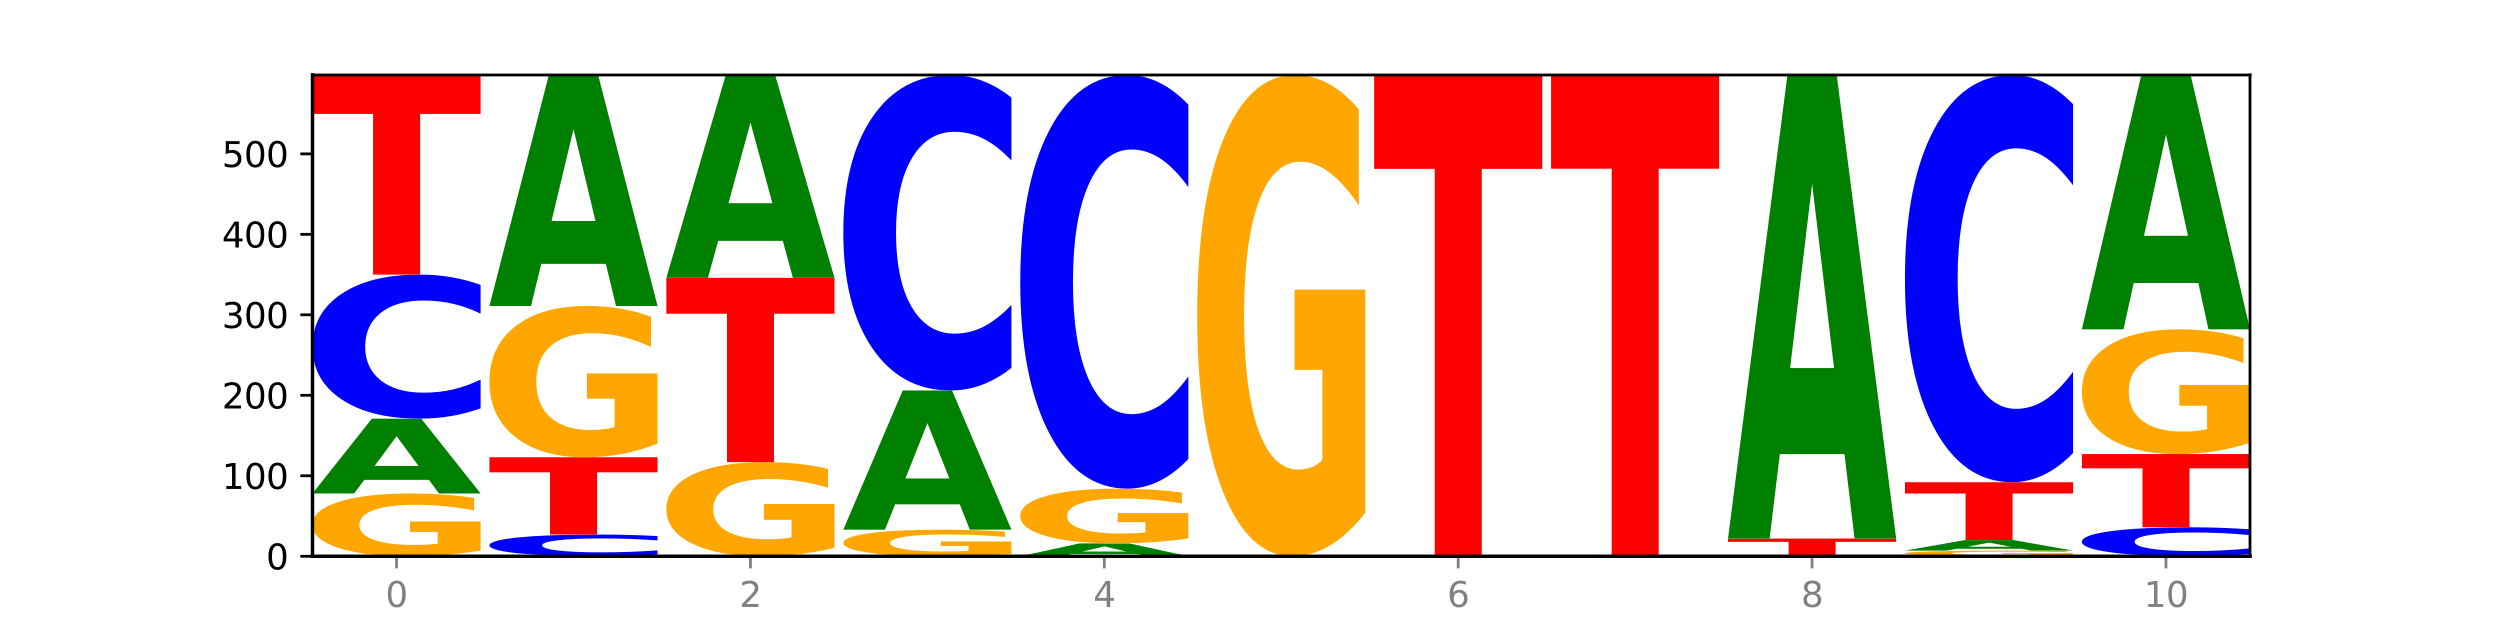 <?xml version="1.0" encoding="utf-8" standalone="no"?>
<!DOCTYPE svg PUBLIC "-//W3C//DTD SVG 1.1//EN"
  "http://www.w3.org/Graphics/SVG/1.1/DTD/svg11.dtd">
<svg xmlns:xlink="http://www.w3.org/1999/xlink" width="720pt" height="180pt" viewBox="0 0 720 180" xmlns="http://www.w3.org/2000/svg" version="1.1">
 <defs>
  <style type="text/css">*{stroke-linejoin: round; stroke-linecap: butt}</style>
 </defs>
 <g id="figure_1">
  <g id="patch_1">
   <path d="M 0 180 
L 720 180 
L 720 0 
L 0 0 
z
" style="fill: #ffffff"/>
  </g>
  <g id="axes_1">
   <g id="patch_2">
    <path d="M 90 160.2 
L 648 160.2 
L 648 21.6 
L 90 21.6 
z
" style="fill: #ffffff"/>
   </g>
   <g id="line2d_1">
    <path d="M 90 160.2 
L 648 160.2 
" clip-path="url(#pa8291a2ef1)" style="fill: none; stroke: #000000; stroke-width: 0.5; stroke-linecap: square"/>
   </g>
   <g id="patch_3">
    <path d="M 138.411 158.564 
Q 133.529 159.382 128.277 159.793 
Q 123.026 160.2 117.428 160.2 
Q 104.777 160.2 97.389 157.765 
Q 90 155.33 90 151.166 
Q 90 146.954 97.519 144.538 
Q 105.048 142.122 118.144 142.122 
Q 123.189 142.122 127.811 142.45 
Q 132.444 142.775 136.545 143.418 
L 136.545 147.021 
Q 132.313 146.196 128.126 145.789 
Q 123.938 145.378 119.728 145.378 
Q 111.938 145.378 107.717 146.879 
Q 103.497 148.377 103.497 151.166 
Q 103.497 153.93 107.566 155.439 
Q 111.634 156.944 119.12 156.944 
Q 121.16 156.944 122.907 156.858 
Q 124.654 156.768 126.042 156.581 
L 126.042 153.198 
L 118.068 153.198 
L 118.068 150.184 
L 138.411 150.184 
L 138.411 158.564 
z
" clip-path="url(#pa8291a2ef1)" style="fill: #ffa600"/>
   </g>
   <g id="patch_4">
    <path d="M 123.534 138.195 
L 104.916 138.195 
L 101.977 142.122 
L 90 142.122 
L 107.104 120.567 
L 121.307 120.567 
L 138.411 142.122 
L 126.444 142.122 
L 123.534 138.195 
z
M 107.886 134.195 
L 120.535 134.195 
L 114.22 125.621 
L 107.886 134.195 
z
" clip-path="url(#pa8291a2ef1)" style="fill: #008000"/>
   </g>
   <g id="patch_5">
    <path d="M 138.411 117.593 
Q 134.361 119.067 129.983 119.813 
Q 125.604 120.567 120.835 120.567 
Q 106.613 120.567 98.306 114.979 
Q 90 109.392 90 99.836 
Q 90 90.246 98.306 84.667 
Q 106.613 79.08 120.835 79.08 
Q 125.604 79.08 129.983 79.834 
Q 134.361 80.579 138.411 82.053 
L 138.411 90.323 
Q 134.325 88.369 130.361 87.461 
Q 126.397 86.553 122.018 86.553 
Q 114.163 86.553 109.662 90.092 
Q 105.173 93.623 105.173 99.836 
Q 105.173 106.024 109.662 109.563 
Q 114.163 113.094 122.018 113.094 
Q 126.397 113.094 130.361 112.185 
Q 134.325 111.268 138.411 109.315 
L 138.411 117.593 
z
" clip-path="url(#pa8291a2ef1)" style="fill: #0000ff"/>
   </g>
   <g id="patch_6">
    <path d="M 90 21.6 
L 138.411 21.6 
L 138.411 32.81 
L 120.994 32.81 
L 120.994 79.08 
L 107.45 79.08 
L 107.45 32.81 
L 90 32.81 
L 90 21.6 
z
" clip-path="url(#pa8291a2ef1)" style="fill: #ff0000"/>
   </g>
   <g id="patch_7">
    <path d="M 189.37 159.751 
Q 185.32 159.974 180.942 160.086 
Q 176.563 160.2 171.794 160.2 
Q 157.572 160.2 149.265 159.357 
Q 140.959 158.514 140.959 157.073 
Q 140.959 155.627 149.265 154.785 
Q 157.572 153.942 171.794 153.942 
Q 176.563 153.942 180.942 154.056 
Q 185.32 154.168 189.37 154.391 
L 189.37 155.638 
Q 185.284 155.343 181.32 155.206 
Q 177.356 155.069 172.977 155.069 
Q 165.122 155.069 160.621 155.603 
Q 156.132 156.136 156.132 157.073 
Q 156.132 158.006 160.621 158.54 
Q 165.122 159.073 172.977 159.073 
Q 177.356 159.073 181.32 158.936 
Q 185.284 158.797 189.37 158.503 
L 189.37 159.751 
z
" clip-path="url(#pa8291a2ef1)" style="fill: #0000ff"/>
   </g>
   <g id="patch_8">
    <path d="M 140.959 131.692 
L 189.37 131.692 
L 189.37 136.031 
L 171.953 136.031 
L 171.953 153.942 
L 158.409 153.942 
L 158.409 136.031 
L 140.959 136.031 
L 140.959 131.692 
z
" clip-path="url(#pa8291a2ef1)" style="fill: #ff0000"/>
   </g>
   <g id="patch_9">
    <path d="M 189.37 127.75 
Q 184.488 129.721 179.236 130.711 
Q 173.985 131.692 168.387 131.692 
Q 155.736 131.692 148.347 125.823 
Q 140.959 119.955 140.959 109.919 
Q 140.959 99.766 148.478 93.942 
Q 156.007 88.119 169.103 88.119 
Q 174.148 88.119 178.77 88.911 
Q 183.403 89.694 187.504 91.242 
L 187.504 99.928 
Q 183.272 97.939 179.084 96.958 
Q 174.896 95.967 170.687 95.967 
Q 162.897 95.967 158.676 99.586 
Q 154.456 103.195 154.456 109.919 
Q 154.456 116.58 158.524 120.216 
Q 162.593 123.843 170.079 123.843 
Q 172.119 123.843 173.866 123.636 
Q 175.613 123.42 177.001 122.97 
L 177.001 114.815 
L 169.027 114.815 
L 169.027 107.552 
L 189.37 107.552 
L 189.37 127.75 
z
" clip-path="url(#pa8291a2ef1)" style="fill: #ffa600"/>
   </g>
   <g id="patch_10">
    <path d="M 174.493 76.001 
L 155.875 76.001 
L 152.935 88.119 
L 140.959 88.119 
L 158.063 21.6 
L 172.266 21.6 
L 189.37 88.119 
L 177.403 88.119 
L 174.493 76.001 
z
M 158.845 63.655 
L 171.494 63.655 
L 165.179 37.196 
L 158.845 63.655 
z
" clip-path="url(#pa8291a2ef1)" style="fill: #008000"/>
   </g>
   <g id="patch_11">
    <path d="M 240.329 157.746 
Q 235.446 158.973 230.195 159.589 
Q 224.944 160.2 219.346 160.2 
Q 206.695 160.2 199.306 156.548 
Q 191.918 152.896 191.918 146.65 
Q 191.918 140.331 199.437 136.707 
Q 206.966 133.083 220.062 133.083 
Q 225.107 133.083 229.729 133.576 
Q 234.361 134.063 238.463 135.026 
L 238.463 140.432 
Q 234.231 139.194 230.043 138.583 
Q 225.855 137.967 221.646 137.967 
Q 213.856 137.967 209.635 140.219 
Q 205.415 142.465 205.415 146.65 
Q 205.415 150.795 209.483 153.058 
Q 213.552 155.315 221.038 155.315 
Q 223.078 155.315 224.825 155.187 
Q 226.571 155.052 227.96 154.772 
L 227.96 149.697 
L 219.986 149.697 
L 219.986 145.176 
L 240.329 145.176 
L 240.329 157.746 
z
" clip-path="url(#pa8291a2ef1)" style="fill: #ffa600"/>
   </g>
   <g id="patch_12">
    <path d="M 191.918 80.007 
L 240.329 80.007 
L 240.329 90.358 
L 222.912 90.358 
L 222.912 133.083 
L 209.368 133.083 
L 209.368 90.358 
L 191.918 90.358 
L 191.918 80.007 
z
" clip-path="url(#pa8291a2ef1)" style="fill: #ff0000"/>
   </g>
   <g id="patch_13">
    <path d="M 225.452 69.367 
L 206.834 69.367 
L 203.894 80.007 
L 191.918 80.007 
L 209.021 21.6 
L 223.225 21.6 
L 240.329 80.007 
L 228.362 80.007 
L 225.452 69.367 
z
M 209.803 58.527 
L 222.453 58.527 
L 216.138 35.294 
L 209.803 58.527 
z
" clip-path="url(#pa8291a2ef1)" style="fill: #008000"/>
   </g>
   <g id="patch_14">
    <path d="M 291.288 159.508 
Q 286.405 159.854 281.154 160.028 
Q 275.903 160.2 270.305 160.2 
Q 257.654 160.2 250.265 159.17 
Q 242.877 158.14 242.877 156.378 
Q 242.877 154.596 250.395 153.574 
Q 257.925 152.552 271.021 152.552 
Q 276.066 152.552 280.688 152.691 
Q 285.32 152.828 289.422 153.1 
L 289.422 154.624 
Q 285.19 154.275 281.002 154.103 
Q 276.814 153.929 272.605 153.929 
Q 264.815 153.929 260.594 154.564 
Q 256.374 155.198 256.374 156.378 
Q 256.374 157.547 260.442 158.186 
Q 264.511 158.822 271.997 158.822 
Q 274.037 158.822 275.784 158.786 
Q 277.53 158.748 278.919 158.669 
L 278.919 157.238 
L 270.945 157.238 
L 270.945 155.963 
L 291.288 155.963 
L 291.288 159.508 
z
" clip-path="url(#pa8291a2ef1)" style="fill: #ffa600"/>
   </g>
   <g id="patch_15">
    <path d="M 276.411 145.247 
L 257.793 145.247 
L 254.853 152.552 
L 242.877 152.552 
L 259.98 112.455 
L 274.184 112.455 
L 291.288 152.552 
L 279.321 152.552 
L 276.411 145.247 
z
M 260.762 137.805 
L 273.412 137.805 
L 267.097 121.856 
L 260.762 137.805 
z
" clip-path="url(#pa8291a2ef1)" style="fill: #008000"/>
   </g>
   <g id="patch_16">
    <path d="M 291.288 105.942 
Q 287.238 109.17 282.859 110.803 
Q 278.481 112.455 273.711 112.455 
Q 259.489 112.455 251.183 100.218 
Q 242.877 87.982 242.877 67.056 
Q 242.877 46.054 251.183 33.837 
Q 259.489 21.6 273.711 21.6 
Q 278.481 21.6 282.859 23.252 
Q 287.238 24.884 291.288 28.112 
L 291.288 46.223 
Q 287.202 41.944 283.237 39.955 
Q 279.273 37.966 274.895 37.966 
Q 267.04 37.966 262.539 45.717 
Q 258.05 53.449 258.05 67.056 
Q 258.05 80.606 262.539 88.357 
Q 267.04 96.089 274.895 96.089 
Q 279.273 96.089 283.237 94.1 
Q 287.202 92.092 291.288 87.813 
L 291.288 105.942 
z
" clip-path="url(#pa8291a2ef1)" style="fill: #0000ff"/>
   </g>
   <g id="patch_17">
    <path d="M 327.37 159.524 
L 308.752 159.524 
L 305.812 160.2 
L 293.836 160.2 
L 310.939 156.492 
L 325.143 156.492 
L 342.247 160.2 
L 330.28 160.2 
L 327.37 159.524 
z
M 311.721 158.836 
L 324.371 158.836 
L 318.056 157.361 
L 311.721 158.836 
z
" clip-path="url(#pa8291a2ef1)" style="fill: #008000"/>
   </g>
   <g id="patch_18">
    <path d="M 342.247 155.066 
Q 337.364 155.779 332.113 156.137 
Q 326.862 156.492 321.263 156.492 
Q 308.613 156.492 301.224 154.369 
Q 293.836 152.246 293.836 148.616 
Q 293.836 144.944 301.354 142.838 
Q 308.884 140.731 321.98 140.731 
Q 327.025 140.731 331.647 141.018 
Q 336.279 141.301 340.38 141.861 
L 340.38 145.002 
Q 336.149 144.283 331.961 143.928 
Q 327.773 143.57 323.564 143.57 
Q 315.774 143.57 311.553 144.879 
Q 307.333 146.184 307.333 148.616 
Q 307.333 151.025 311.401 152.341 
Q 315.47 153.653 322.956 153.653 
Q 324.996 153.653 326.742 153.578 
Q 328.489 153.5 329.878 153.337 
L 329.878 150.387 
L 321.904 150.387 
L 321.904 147.76 
L 342.247 147.76 
L 342.247 155.066 
z
" clip-path="url(#pa8291a2ef1)" style="fill: #ffa600"/>
   </g>
   <g id="patch_19">
    <path d="M 342.247 132.192 
Q 338.197 136.425 333.818 138.566 
Q 329.439 140.731 324.67 140.731 
Q 310.448 140.731 302.142 124.686 
Q 293.836 108.641 293.836 81.202 
Q 293.836 53.665 302.142 37.645 
Q 310.448 21.6 324.67 21.6 
Q 329.439 21.6 333.818 23.766 
Q 338.197 25.907 342.247 30.139 
L 342.247 53.887 
Q 338.16 48.276 334.196 45.667 
Q 330.232 43.059 325.853 43.059 
Q 317.998 43.059 313.498 53.222 
Q 309.009 63.361 309.009 81.202 
Q 309.009 98.97 313.498 109.133 
Q 317.998 119.272 325.853 119.272 
Q 330.232 119.272 334.196 116.664 
Q 338.16 114.031 342.247 108.42 
L 342.247 132.192 
z
" clip-path="url(#pa8291a2ef1)" style="fill: #0000ff"/>
   </g>
   <g id="patch_20">
    <path d="M 393.205 147.66 
Q 388.323 153.93 383.072 157.079 
Q 377.821 160.2 372.222 160.2 
Q 359.572 160.2 352.183 141.533 
Q 344.795 122.866 344.795 90.943 
Q 344.795 58.648 352.313 40.124 
Q 359.843 21.6 372.938 21.6 
Q 377.983 21.6 382.605 24.119 
Q 387.238 26.61 391.339 31.535 
L 391.339 59.163 
Q 387.108 52.836 382.92 49.715 
Q 378.732 46.566 374.522 46.566 
Q 366.732 46.566 362.512 58.075 
Q 358.291 69.556 358.291 90.943 
Q 358.291 112.129 362.36 123.696 
Q 366.429 135.234 373.915 135.234 
Q 375.955 135.234 377.701 134.576 
Q 379.448 133.889 380.837 132.457 
L 380.837 106.518 
L 372.862 106.518 
L 372.862 83.413 
L 393.205 83.413 
L 393.205 147.66 
z
" clip-path="url(#pa8291a2ef1)" style="fill: #ffa600"/>
   </g>
   <g id="patch_21">
    <path d="M 395.753 21.6 
L 444.164 21.6 
L 444.164 48.631 
L 426.748 48.631 
L 426.748 160.2 
L 413.204 160.2 
L 413.204 48.631 
L 395.753 48.631 
L 395.753 21.6 
z
" clip-path="url(#pa8291a2ef1)" style="fill: #ff0000"/>
   </g>
   <g id="patch_22">
    <path d="M 495.123 160.183 
Q 491.074 160.192 486.695 160.196 
Q 482.316 160.2 477.547 160.2 
Q 463.325 160.2 455.019 160.169 
Q 446.712 160.138 446.712 160.084 
Q 446.712 160.031 455.019 159.999 
Q 463.325 159.968 477.547 159.968 
Q 482.316 159.968 486.695 159.972 
Q 491.074 159.977 495.123 159.985 
L 495.123 160.031 
Q 491.037 160.02 487.073 160.015 
Q 483.109 160.01 478.73 160.01 
Q 470.875 160.01 466.374 160.03 
Q 461.886 160.049 461.886 160.084 
Q 461.886 160.119 466.374 160.139 
Q 470.875 160.158 478.73 160.158 
Q 483.109 160.158 487.073 160.153 
Q 491.037 160.148 495.123 160.137 
L 495.123 160.183 
z
" clip-path="url(#pa8291a2ef1)" style="fill: #0000ff"/>
   </g>
   <g id="patch_23">
    <path d="M 446.712 21.6 
L 495.123 21.6 
L 495.123 48.586 
L 477.707 48.586 
L 477.707 159.968 
L 464.163 159.968 
L 464.163 48.586 
L 446.712 48.586 
L 446.712 21.6 
z
" clip-path="url(#pa8291a2ef1)" style="fill: #ff0000"/>
   </g>
   <g id="patch_24">
    <path d="M 546.082 160.179 
Q 541.2 160.19 535.949 160.195 
Q 530.697 160.2 525.099 160.2 
Q 512.448 160.2 505.06 160.169 
Q 497.671 160.138 497.671 160.084 
Q 497.671 160.03 505.19 159.999 
Q 512.72 159.968 525.815 159.968 
Q 530.86 159.968 535.482 159.972 
Q 540.115 159.977 544.216 159.985 
L 544.216 160.031 
Q 539.985 160.02 535.797 160.015 
Q 531.609 160.01 527.399 160.01 
Q 519.609 160.01 515.389 160.029 
Q 511.168 160.048 511.168 160.084 
Q 511.168 160.12 515.237 160.139 
Q 519.305 160.158 526.792 160.158 
Q 528.831 160.158 530.578 160.157 
Q 532.325 160.156 533.714 160.154 
L 533.714 160.11 
L 525.739 160.11 
L 525.739 160.072 
L 546.082 160.072 
L 546.082 160.179 
z
" clip-path="url(#pa8291a2ef1)" style="fill: #ffa600"/>
   </g>
   <g id="patch_25">
    <path d="M 497.671 155.101 
L 546.082 155.101 
L 546.082 156.05 
L 528.666 156.05 
L 528.666 159.968 
L 515.122 159.968 
L 515.122 156.05 
L 497.671 156.05 
L 497.671 155.101 
z
" clip-path="url(#pa8291a2ef1)" style="fill: #ff0000"/>
   </g>
   <g id="patch_26">
    <path d="M 531.206 130.781 
L 512.587 130.781 
L 509.648 155.101 
L 497.671 155.101 
L 514.775 21.6 
L 528.979 21.6 
L 546.082 155.101 
L 534.116 155.101 
L 531.206 130.781 
z
M 515.557 106.004 
L 528.206 106.004 
L 521.892 52.901 
L 515.557 106.004 
z
" clip-path="url(#pa8291a2ef1)" style="fill: #008000"/>
   </g>
   <g id="patch_27">
    <path d="M 597.041 160.053 
Q 592.159 160.127 586.908 160.163 
Q 581.656 160.2 576.058 160.2 
Q 563.407 160.2 556.019 159.981 
Q 548.63 159.763 548.63 159.389 
Q 548.63 159.011 556.149 158.794 
Q 563.679 158.578 576.774 158.578 
Q 581.819 158.578 586.441 158.607 
Q 591.074 158.636 595.175 158.694 
L 595.175 159.017 
Q 590.944 158.943 586.756 158.907 
Q 582.568 158.87 578.358 158.87 
Q 570.568 158.87 566.348 159.005 
Q 562.127 159.139 562.127 159.389 
Q 562.127 159.637 566.196 159.773 
Q 570.264 159.908 577.75 159.908 
Q 579.79 159.908 581.537 159.9 
Q 583.284 159.892 584.673 159.875 
L 584.673 159.572 
L 576.698 159.572 
L 576.698 159.301 
L 597.041 159.301 
L 597.041 160.053 
z
" clip-path="url(#pa8291a2ef1)" style="fill: #ffa600"/>
   </g>
   <g id="patch_28">
    <path d="M 582.164 158.029 
L 563.546 158.029 
L 560.607 158.578 
L 548.63 158.578 
L 565.734 155.565 
L 579.937 155.565 
L 597.041 158.578 
L 585.074 158.578 
L 582.164 158.029 
z
M 566.516 157.469 
L 579.165 157.469 
L 572.85 156.271 
L 566.516 157.469 
z
" clip-path="url(#pa8291a2ef1)" style="fill: #008000"/>
   </g>
   <g id="patch_29">
    <path d="M 548.63 138.877 
L 597.041 138.877 
L 597.041 142.131 
L 579.624 142.131 
L 579.624 155.565 
L 566.081 155.565 
L 566.081 142.131 
L 548.63 142.131 
L 548.63 138.877 
z
" clip-path="url(#pa8291a2ef1)" style="fill: #ff0000"/>
   </g>
   <g id="patch_30">
    <path d="M 597.041 130.471 
Q 592.992 134.637 588.613 136.745 
Q 584.234 138.877 579.465 138.877 
Q 565.243 138.877 556.936 123.082 
Q 548.63 107.287 548.63 80.275 
Q 548.63 53.166 556.936 37.395 
Q 565.243 21.6 579.465 21.6 
Q 584.234 21.6 588.613 23.732 
Q 592.992 25.84 597.041 30.006 
L 597.041 53.384 
Q 592.955 47.861 588.991 45.293 
Q 585.027 42.725 580.648 42.725 
Q 572.793 42.725 568.292 52.73 
Q 563.804 62.711 563.804 80.275 
Q 563.804 97.766 568.292 107.771 
Q 572.793 117.752 580.648 117.752 
Q 585.027 117.752 588.991 115.184 
Q 592.955 112.592 597.041 107.068 
L 597.041 130.471 
z
" clip-path="url(#pa8291a2ef1)" style="fill: #0000ff"/>
   </g>
   <g id="patch_31">
    <path d="M 648 159.602 
Q 643.951 159.898 639.572 160.048 
Q 635.193 160.2 630.424 160.2 
Q 616.202 160.2 607.895 159.076 
Q 599.589 157.952 599.589 156.031 
Q 599.589 154.102 607.895 152.98 
Q 616.202 151.856 630.424 151.856 
Q 635.193 151.856 639.572 152.008 
Q 643.951 152.158 648 152.454 
L 648 154.118 
Q 643.914 153.725 639.95 153.542 
Q 635.986 153.359 631.607 153.359 
Q 623.752 153.359 619.251 154.071 
Q 614.762 154.781 614.762 156.031 
Q 614.762 157.275 619.251 157.987 
Q 623.752 158.697 631.607 158.697 
Q 635.986 158.697 639.95 158.514 
Q 643.914 158.33 648 157.937 
L 648 159.602 
z
" clip-path="url(#pa8291a2ef1)" style="fill: #0000ff"/>
   </g>
   <g id="patch_32">
    <path d="M 599.589 130.765 
L 648 130.765 
L 648 134.878 
L 630.583 134.878 
L 630.583 151.856 
L 617.04 151.856 
L 617.04 134.878 
L 599.589 134.878 
L 599.589 130.765 
z
" clip-path="url(#pa8291a2ef1)" style="fill: #ff0000"/>
   </g>
   <g id="patch_33">
    <path d="M 648 127.515 
Q 643.118 129.14 637.866 129.956 
Q 632.615 130.765 627.017 130.765 
Q 614.366 130.765 606.978 125.926 
Q 599.589 121.088 599.589 112.814 
Q 599.589 104.443 607.108 99.641 
Q 614.637 94.84 627.733 94.84 
Q 632.778 94.84 637.4 95.493 
Q 642.033 96.139 646.134 97.415 
L 646.134 104.576 
Q 641.903 102.936 637.715 102.127 
Q 633.527 101.311 629.317 101.311 
Q 621.527 101.311 617.306 104.294 
Q 613.086 107.27 613.086 112.814 
Q 613.086 118.305 617.155 121.303 
Q 621.223 124.294 628.709 124.294 
Q 630.749 124.294 632.496 124.123 
Q 634.243 123.945 635.631 123.574 
L 635.631 116.851 
L 627.657 116.851 
L 627.657 110.862 
L 648 110.862 
L 648 127.515 
z
" clip-path="url(#pa8291a2ef1)" style="fill: #ffa600"/>
   </g>
   <g id="patch_34">
    <path d="M 633.123 81.498 
L 614.505 81.498 
L 611.566 94.84 
L 599.589 94.84 
L 616.693 21.6 
L 630.896 21.6 
L 648 94.84 
L 636.033 94.84 
L 633.123 81.498 
z
M 617.475 67.905 
L 630.124 67.905 
L 623.809 38.772 
L 617.475 67.905 
z
" clip-path="url(#pa8291a2ef1)" style="fill: #008000"/>
   </g>
   <g id="matplotlib.axis_1">
    <g id="xtick_1">
     <g id="line2d_2">
      <defs>
       <path id="m69a68b20ea" d="M 0 0 
L 0 3.5 
" style="stroke: #808080; stroke-width: 0.8"/>
      </defs>
      <g>
       <use xlink:href="#m69a68b20ea" x="114.205" y="160.2" style="fill: #808080; stroke: #808080; stroke-width: 0.8"/>
      </g>
     </g>
     <g id="text_1">
      <!-- 0 -->
      <g style="fill: #808080" transform="translate(111.024 174.798) scale(0.1 -0.1)">
       <defs>
        <path id="DejaVuSans-30" d="M 2034 4250 
Q 1547 4250 1301 3770 
Q 1056 3291 1056 2328 
Q 1056 1369 1301 889 
Q 1547 409 2034 409 
Q 2525 409 2770 889 
Q 3016 1369 3016 2328 
Q 3016 3291 2770 3770 
Q 2525 4250 2034 4250 
z
M 2034 4750 
Q 2819 4750 3233 4129 
Q 3647 3509 3647 2328 
Q 3647 1150 3233 529 
Q 2819 -91 2034 -91 
Q 1250 -91 836 529 
Q 422 1150 422 2328 
Q 422 3509 836 4129 
Q 1250 4750 2034 4750 
z
" transform="scale(0.016)"/>
       </defs>
       <use xlink:href="#DejaVuSans-30"/>
      </g>
     </g>
    </g>
    <g id="xtick_2">
     <g id="line2d_3">
      <g>
       <use xlink:href="#m69a68b20ea" x="216.123" y="160.2" style="fill: #808080; stroke: #808080; stroke-width: 0.8"/>
      </g>
     </g>
     <g id="text_2">
      <!-- 2 -->
      <g style="fill: #808080" transform="translate(212.942 174.798) scale(0.1 -0.1)">
       <defs>
        <path id="DejaVuSans-32" d="M 1228 531 
L 3431 531 
L 3431 0 
L 469 0 
L 469 531 
Q 828 903 1448 1529 
Q 2069 2156 2228 2338 
Q 2531 2678 2651 2914 
Q 2772 3150 2772 3378 
Q 2772 3750 2511 3984 
Q 2250 4219 1831 4219 
Q 1534 4219 1204 4116 
Q 875 4013 500 3803 
L 500 4441 
Q 881 4594 1212 4672 
Q 1544 4750 1819 4750 
Q 2544 4750 2975 4387 
Q 3406 4025 3406 3419 
Q 3406 3131 3298 2873 
Q 3191 2616 2906 2266 
Q 2828 2175 2409 1742 
Q 1991 1309 1228 531 
z
" transform="scale(0.016)"/>
       </defs>
       <use xlink:href="#DejaVuSans-32"/>
      </g>
     </g>
    </g>
    <g id="xtick_3">
     <g id="line2d_4">
      <g>
       <use xlink:href="#m69a68b20ea" x="318.041" y="160.2" style="fill: #808080; stroke: #808080; stroke-width: 0.8"/>
      </g>
     </g>
     <g id="text_3">
      <!-- 4 -->
      <g style="fill: #808080" transform="translate(314.86 174.798) scale(0.1 -0.1)">
       <defs>
        <path id="DejaVuSans-34" d="M 2419 4116 
L 825 1625 
L 2419 1625 
L 2419 4116 
z
M 2253 4666 
L 3047 4666 
L 3047 1625 
L 3713 1625 
L 3713 1100 
L 3047 1100 
L 3047 0 
L 2419 0 
L 2419 1100 
L 313 1100 
L 313 1709 
L 2253 4666 
z
" transform="scale(0.016)"/>
       </defs>
       <use xlink:href="#DejaVuSans-34"/>
      </g>
     </g>
    </g>
    <g id="xtick_4">
     <g id="line2d_5">
      <g>
       <use xlink:href="#m69a68b20ea" x="419.959" y="160.2" style="fill: #808080; stroke: #808080; stroke-width: 0.8"/>
      </g>
     </g>
     <g id="text_4">
      <!-- 6 -->
      <g style="fill: #808080" transform="translate(416.778 174.798) scale(0.1 -0.1)">
       <defs>
        <path id="DejaVuSans-36" d="M 2113 2584 
Q 1688 2584 1439 2293 
Q 1191 2003 1191 1497 
Q 1191 994 1439 701 
Q 1688 409 2113 409 
Q 2538 409 2786 701 
Q 3034 994 3034 1497 
Q 3034 2003 2786 2293 
Q 2538 2584 2113 2584 
z
M 3366 4563 
L 3366 3988 
Q 3128 4100 2886 4159 
Q 2644 4219 2406 4219 
Q 1781 4219 1451 3797 
Q 1122 3375 1075 2522 
Q 1259 2794 1537 2939 
Q 1816 3084 2150 3084 
Q 2853 3084 3261 2657 
Q 3669 2231 3669 1497 
Q 3669 778 3244 343 
Q 2819 -91 2113 -91 
Q 1303 -91 875 529 
Q 447 1150 447 2328 
Q 447 3434 972 4092 
Q 1497 4750 2381 4750 
Q 2619 4750 2861 4703 
Q 3103 4656 3366 4563 
z
" transform="scale(0.016)"/>
       </defs>
       <use xlink:href="#DejaVuSans-36"/>
      </g>
     </g>
    </g>
    <g id="xtick_5">
     <g id="line2d_6">
      <g>
       <use xlink:href="#m69a68b20ea" x="521.877" y="160.2" style="fill: #808080; stroke: #808080; stroke-width: 0.8"/>
      </g>
     </g>
     <g id="text_5">
      <!-- 8 -->
      <g style="fill: #808080" transform="translate(518.695 174.798) scale(0.1 -0.1)">
       <defs>
        <path id="DejaVuSans-38" d="M 2034 2216 
Q 1584 2216 1326 1975 
Q 1069 1734 1069 1313 
Q 1069 891 1326 650 
Q 1584 409 2034 409 
Q 2484 409 2743 651 
Q 3003 894 3003 1313 
Q 3003 1734 2745 1975 
Q 2488 2216 2034 2216 
z
M 1403 2484 
Q 997 2584 770 2862 
Q 544 3141 544 3541 
Q 544 4100 942 4425 
Q 1341 4750 2034 4750 
Q 2731 4750 3128 4425 
Q 3525 4100 3525 3541 
Q 3525 3141 3298 2862 
Q 3072 2584 2669 2484 
Q 3125 2378 3379 2068 
Q 3634 1759 3634 1313 
Q 3634 634 3220 271 
Q 2806 -91 2034 -91 
Q 1263 -91 848 271 
Q 434 634 434 1313 
Q 434 1759 690 2068 
Q 947 2378 1403 2484 
z
M 1172 3481 
Q 1172 3119 1398 2916 
Q 1625 2713 2034 2713 
Q 2441 2713 2670 2916 
Q 2900 3119 2900 3481 
Q 2900 3844 2670 4047 
Q 2441 4250 2034 4250 
Q 1625 4250 1398 4047 
Q 1172 3844 1172 3481 
z
" transform="scale(0.016)"/>
       </defs>
       <use xlink:href="#DejaVuSans-38"/>
      </g>
     </g>
    </g>
    <g id="xtick_6">
     <g id="line2d_7">
      <g>
       <use xlink:href="#m69a68b20ea" x="623.795" y="160.2" style="fill: #808080; stroke: #808080; stroke-width: 0.8"/>
      </g>
     </g>
     <g id="text_6">
      <!-- 10 -->
      <g style="fill: #808080" transform="translate(617.432 174.798) scale(0.1 -0.1)">
       <defs>
        <path id="DejaVuSans-31" d="M 794 531 
L 1825 531 
L 1825 4091 
L 703 3866 
L 703 4441 
L 1819 4666 
L 2450 4666 
L 2450 531 
L 3481 531 
L 3481 0 
L 794 0 
L 794 531 
z
" transform="scale(0.016)"/>
       </defs>
       <use xlink:href="#DejaVuSans-31"/>
       <use xlink:href="#DejaVuSans-30" x="63.623"/>
      </g>
     </g>
    </g>
   </g>
   <g id="matplotlib.axis_2">
    <g id="ytick_1">
     <g id="line2d_8">
      <defs>
       <path id="ma66ebd744e" d="M 0 0 
L -3.5 0 
" style="stroke: #000000; stroke-width: 0.8"/>
      </defs>
      <g>
       <use xlink:href="#ma66ebd744e" x="90" y="160.2" style="stroke: #000000; stroke-width: 0.8"/>
      </g>
     </g>
     <g id="text_7">
      <!-- 0 -->
      <g transform="translate(76.638 163.999) scale(0.1 -0.1)">
       <use xlink:href="#DejaVuSans-30"/>
      </g>
     </g>
    </g>
    <g id="ytick_2">
     <g id="line2d_9">
      <g>
       <use xlink:href="#ma66ebd744e" x="90" y="137.023" style="stroke: #000000; stroke-width: 0.8"/>
      </g>
     </g>
     <g id="text_8">
      <!-- 100 -->
      <g transform="translate(63.913 140.822) scale(0.1 -0.1)">
       <use xlink:href="#DejaVuSans-31"/>
       <use xlink:href="#DejaVuSans-30" x="63.623"/>
       <use xlink:href="#DejaVuSans-30" x="127.246"/>
      </g>
     </g>
    </g>
    <g id="ytick_3">
     <g id="line2d_10">
      <g>
       <use xlink:href="#ma66ebd744e" x="90" y="113.845" style="stroke: #000000; stroke-width: 0.8"/>
      </g>
     </g>
     <g id="text_9">
      <!-- 200 -->
      <g transform="translate(63.913 117.645) scale(0.1 -0.1)">
       <use xlink:href="#DejaVuSans-32"/>
       <use xlink:href="#DejaVuSans-30" x="63.623"/>
       <use xlink:href="#DejaVuSans-30" x="127.246"/>
      </g>
     </g>
    </g>
    <g id="ytick_4">
     <g id="line2d_11">
      <g>
       <use xlink:href="#ma66ebd744e" x="90" y="90.668" style="stroke: #000000; stroke-width: 0.8"/>
      </g>
     </g>
     <g id="text_10">
      <!-- 300 -->
      <g transform="translate(63.913 94.467) scale(0.1 -0.1)">
       <defs>
        <path id="DejaVuSans-33" d="M 2597 2516 
Q 3050 2419 3304 2112 
Q 3559 1806 3559 1356 
Q 3559 666 3084 287 
Q 2609 -91 1734 -91 
Q 1441 -91 1130 -33 
Q 819 25 488 141 
L 488 750 
Q 750 597 1062 519 
Q 1375 441 1716 441 
Q 2309 441 2620 675 
Q 2931 909 2931 1356 
Q 2931 1769 2642 2001 
Q 2353 2234 1838 2234 
L 1294 2234 
L 1294 2753 
L 1863 2753 
Q 2328 2753 2575 2939 
Q 2822 3125 2822 3475 
Q 2822 3834 2567 4026 
Q 2313 4219 1838 4219 
Q 1578 4219 1281 4162 
Q 984 4106 628 3988 
L 628 4550 
Q 988 4650 1302 4700 
Q 1616 4750 1894 4750 
Q 2613 4750 3031 4423 
Q 3450 4097 3450 3541 
Q 3450 3153 3228 2886 
Q 3006 2619 2597 2516 
z
" transform="scale(0.016)"/>
       </defs>
       <use xlink:href="#DejaVuSans-33"/>
       <use xlink:href="#DejaVuSans-30" x="63.623"/>
       <use xlink:href="#DejaVuSans-30" x="127.246"/>
      </g>
     </g>
    </g>
    <g id="ytick_5">
     <g id="line2d_12">
      <g>
       <use xlink:href="#ma66ebd744e" x="90" y="67.491" style="stroke: #000000; stroke-width: 0.8"/>
      </g>
     </g>
     <g id="text_11">
      <!-- 400 -->
      <g transform="translate(63.913 71.29) scale(0.1 -0.1)">
       <use xlink:href="#DejaVuSans-34"/>
       <use xlink:href="#DejaVuSans-30" x="63.623"/>
       <use xlink:href="#DejaVuSans-30" x="127.246"/>
      </g>
     </g>
    </g>
    <g id="ytick_6">
     <g id="line2d_13">
      <g>
       <use xlink:href="#ma66ebd744e" x="90" y="44.314" style="stroke: #000000; stroke-width: 0.8"/>
      </g>
     </g>
     <g id="text_12">
      <!-- 500 -->
      <g transform="translate(63.913 48.113) scale(0.1 -0.1)">
       <defs>
        <path id="DejaVuSans-35" d="M 691 4666 
L 3169 4666 
L 3169 4134 
L 1269 4134 
L 1269 2991 
Q 1406 3038 1543 3061 
Q 1681 3084 1819 3084 
Q 2600 3084 3056 2656 
Q 3513 2228 3513 1497 
Q 3513 744 3044 326 
Q 2575 -91 1722 -91 
Q 1428 -91 1123 -41 
Q 819 9 494 109 
L 494 744 
Q 775 591 1075 516 
Q 1375 441 1709 441 
Q 2250 441 2565 725 
Q 2881 1009 2881 1497 
Q 2881 1984 2565 2268 
Q 2250 2553 1709 2553 
Q 1456 2553 1204 2497 
Q 953 2441 691 2322 
L 691 4666 
z
" transform="scale(0.016)"/>
       </defs>
       <use xlink:href="#DejaVuSans-35"/>
       <use xlink:href="#DejaVuSans-30" x="63.623"/>
       <use xlink:href="#DejaVuSans-30" x="127.246"/>
      </g>
     </g>
    </g>
   </g>
   <g id="patch_35">
    <path d="M 90 160.2 
L 90 21.6 
" style="fill: none; stroke: #000000; stroke-linejoin: miter; stroke-linecap: square"/>
   </g>
   <g id="patch_36">
    <path d="M 648 160.2 
L 648 21.6 
" style="fill: none; stroke: #000000; stroke-width: 0.8; stroke-linejoin: miter; stroke-linecap: square"/>
   </g>
   <g id="patch_37">
    <path d="M 90 160.2 
L 648 160.2 
" style="fill: none; stroke: #000000; stroke-linejoin: miter; stroke-linecap: square"/>
   </g>
   <g id="patch_38">
    <path d="M 90 21.6 
L 648 21.6 
" style="fill: none; stroke: #000000; stroke-width: 0.8; stroke-linejoin: miter; stroke-linecap: square"/>
   </g>
  </g>
 </g>
 <defs>
  <clipPath id="pa8291a2ef1">
   <rect x="90" y="21.6" width="558" height="138.6"/>
  </clipPath>
 </defs>
</svg>
